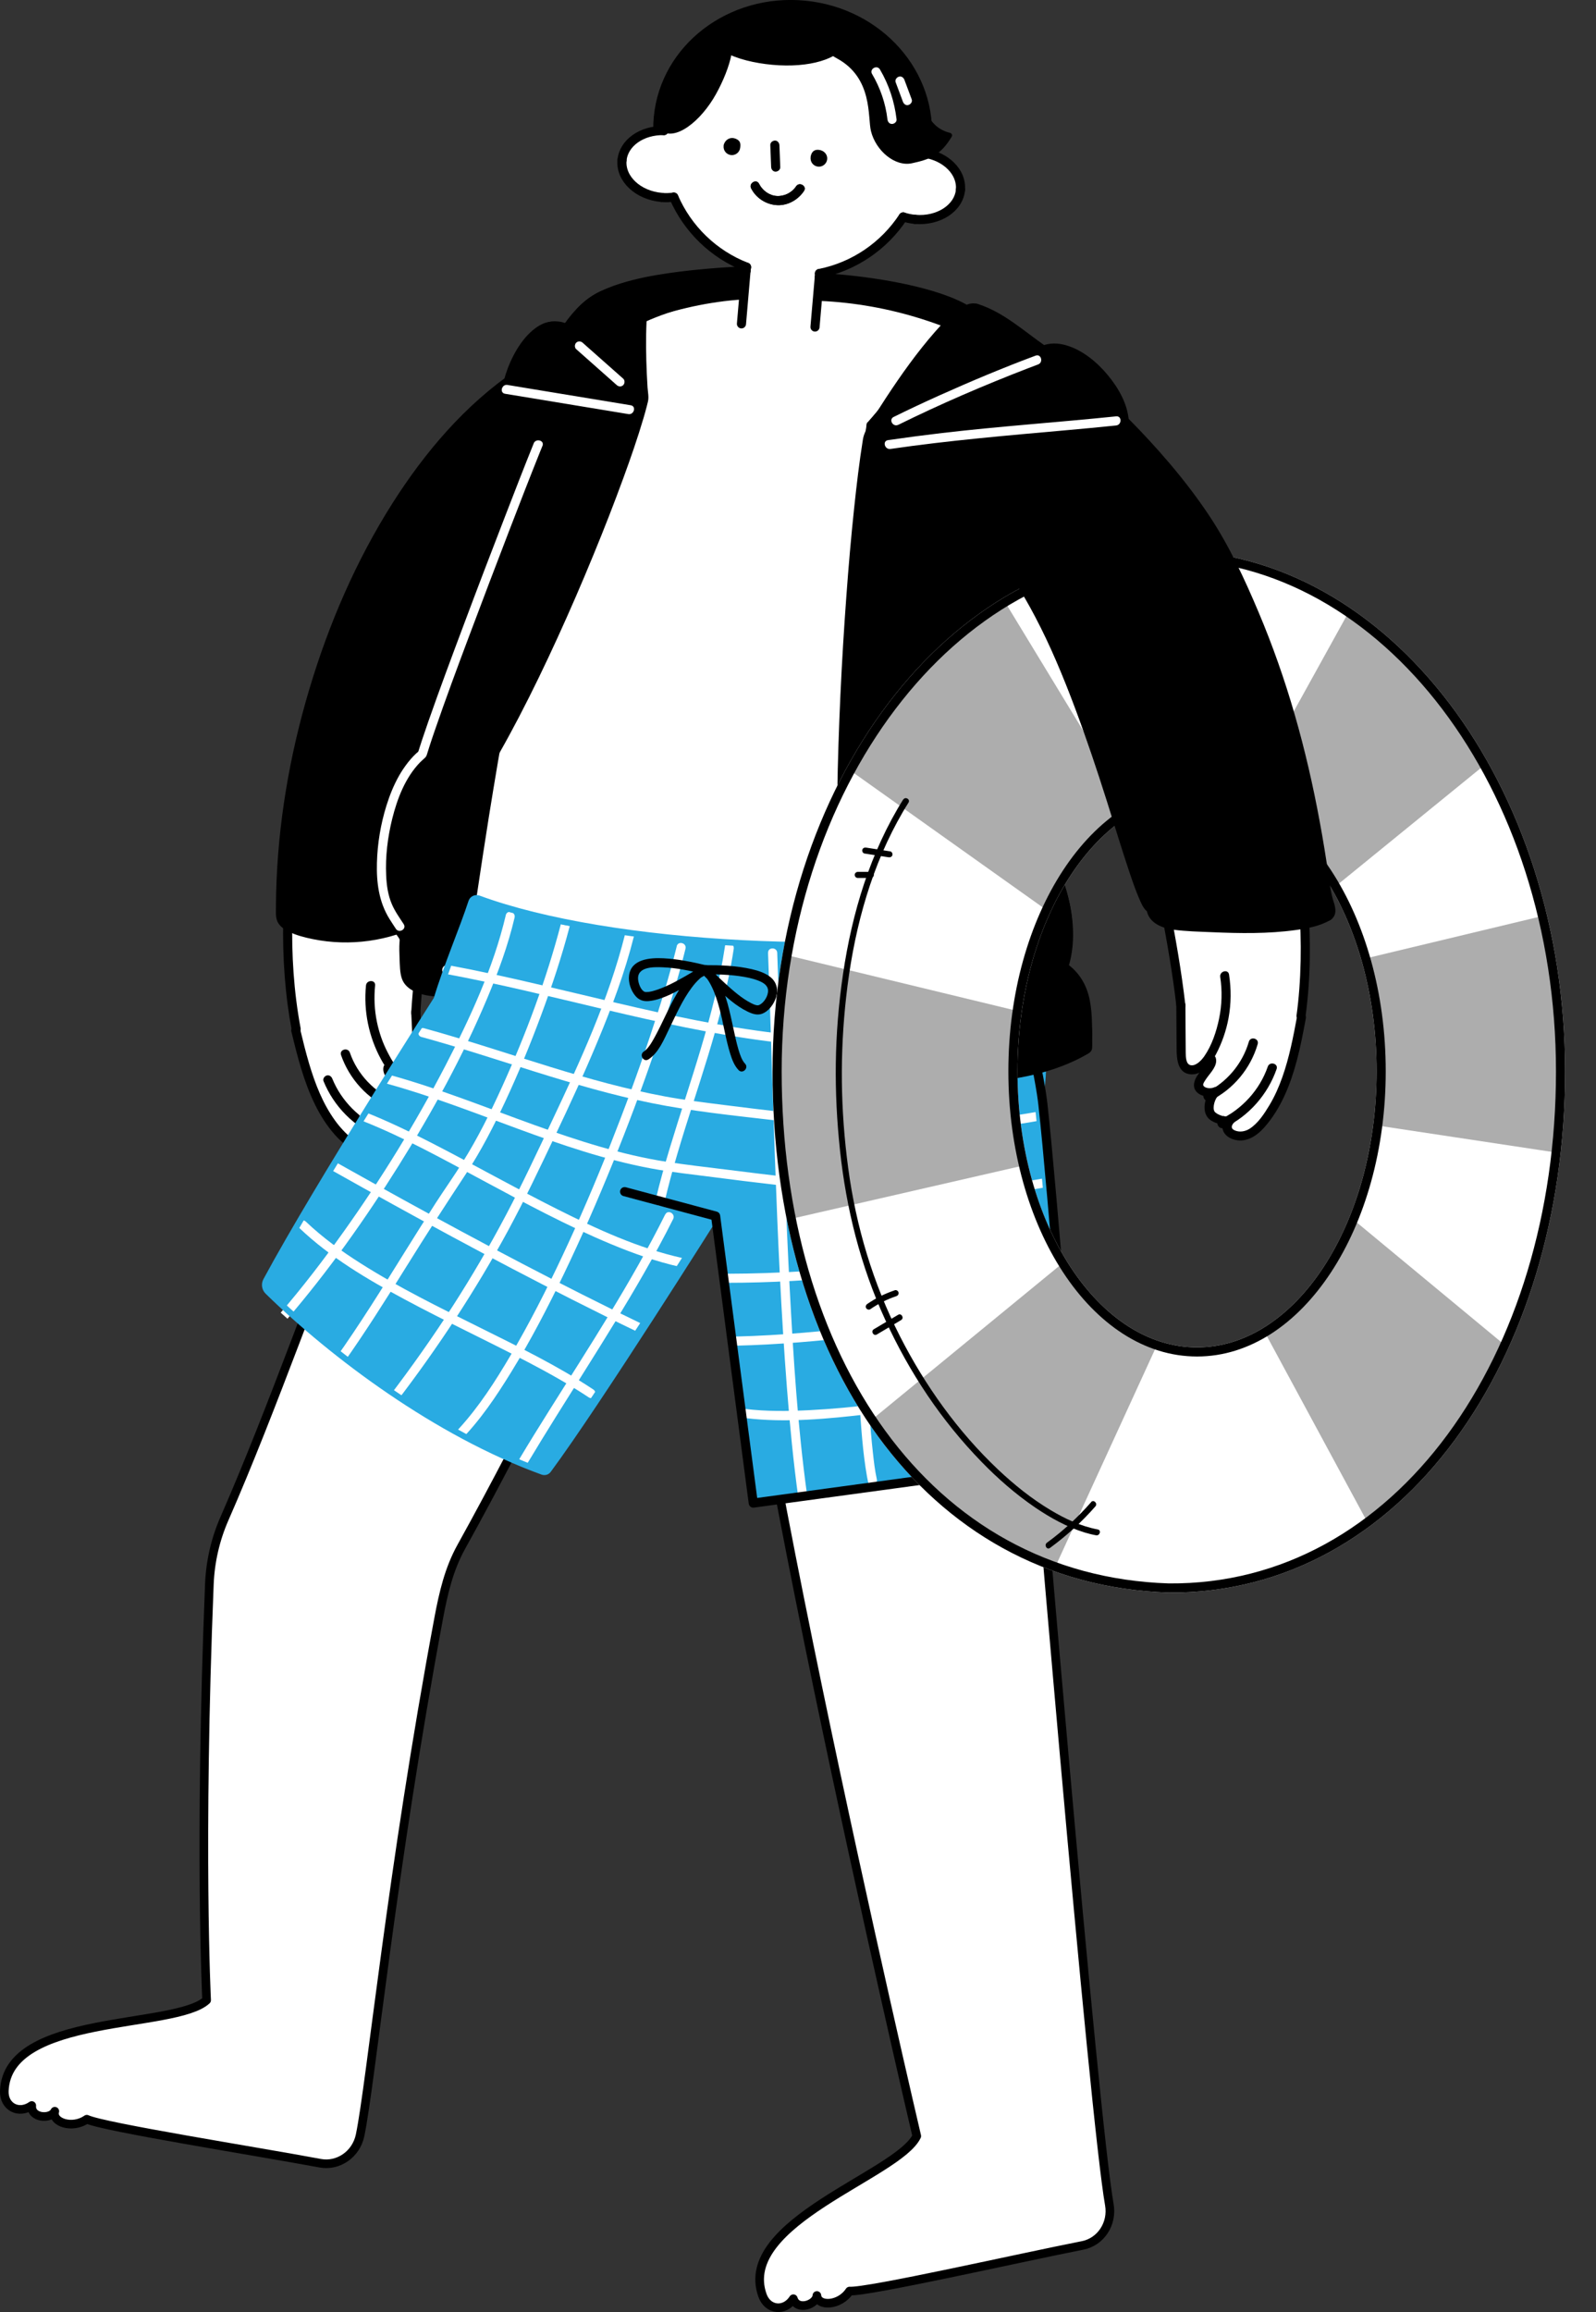 <?xml version="1.0" encoding="UTF-8"?>
<svg id="_レイヤー_2" data-name="レイヤー 2" xmlns="http://www.w3.org/2000/svg" xmlns:xlink="http://www.w3.org/1999/xlink" viewBox="0 0 262.39 379.96">
  <rect x="0" y="0" width="262.39" height="379.96" fill="#333333" stroke="none"/>
  <defs>
    <style>
      .cls-1, .cls-2, .cls-3 {
        fill: #fff;
      }

      .cls-4 {
        stroke-width: 1.5px;
      }

      .cls-4, .cls-5, .cls-3, .cls-6 {
        stroke-miterlimit: 10;
      }

      .cls-4, .cls-5, .cls-6, .cls-7, .cls-8 {
        fill: none;
      }

      .cls-4, .cls-2, .cls-6, .cls-8 {
        stroke: #000;
      }

      .cls-4, .cls-2, .cls-8 {
        stroke-linecap: round;
      }

      .cls-5 {
        stroke: #29abe2;
      }

      .cls-2 {
        stroke-width: 1.42px;
      }

      .cls-2, .cls-8 {
        stroke-linejoin: round;
      }

      .cls-3 {
        stroke: #fff;
      }

      .cls-3, .cls-6, .cls-8 {
        stroke-width: 1.5px;
      }

      .cls-9 {
        clip-path: url(#clippath-1);
      }

      .cls-10 {
        clip-path: url(#clippath);
      }

      .cls-11 {
        fill: #adadad;
      }

      .cls-12 {
        fill: #29abe2;
      }
    </style>
    <clipPath id="clippath">
      <path class="cls-7" d="m170.14,181.73c-.41-3.74,2.37-6.14-2.9-29-26.6,5.18-69.38,3.08-90.77-5.2-1.32,4.39-4.25,11.06-5.99,16.89,0,0-20.46,31.9-28.57,47.25,10.73,10.73,28.52,24.22,46.57,30.62,7.94-10.57,27.86-42.22,27.86-42.22l6.19,47.17,52.62-7.16s-3.39-43.8-5-58.35Z"/>
    </clipPath>
    <clipPath id="clippath-1">
      <path class="cls-7" d="m192.16,91.2c-35.57,0-64.4,38-64.4,84.88s24.45,83.62,64.4,84.88c37.88.3,64.4-38,64.4-84.88s-28.83-84.88-64.4-84.88Zm4.64,130.97c-16.72,0-30.27-20.65-30.27-46.12s13.55-46.12,30.27-46.12,30.27,20.65,30.27,46.12-13.55,46.12-30.27,46.12Z"/>
    </clipPath>
  </defs>
  <g id="_レイヤー_13" data-name="レイヤー 13">
    <g>
      <path d="m98.6,51.67c0-3.92,6.73-7.09,27.76-7.09s35.38,4.72,35.38,8.63-13.14,5.85-34.16,5.85-28.98-3.47-28.98-7.39Z"/>
      <path class="cls-1" d="m156.3,54.02c-14.09-6.36-39.57-9.5-57.3,2.83-4.56,3.17-16.72,10.05-13.23,25.81l25,25.73,43.22-5.07c2.5-.65,5.31-9.93,9.67-14.02,18.64-14.74,12.54-26.3-7.36-35.28Z"/>
      <path class="cls-2" d="m110.57,189.76c7.51-4.66,17.65-35.89,8-41.72-8.94-5.39-18.4-7.3-34.68,2.54-16.11,9.74-31.14,62.82-46.98,98.96-1.5,3.41-2.34,7.08-2.49,10.8-1.73,42.97-.45,68.36-.45,68.36-5.15,4.79-32.77,2.15-33.26,14.91-.1,2.64,2.41,3.9,4.51,2.4-.18,2.13,3.17,2.29,3.79.94-.54,1.8,2.85,3,5.26,1.31,2.76,1.31,27.88,5.27,38.36,7.23,3,.56,5.92-1.47,6.57-4.58,1.78-8.54,5.14-43.43,12.95-85.12.76-4.04,1.67-7.94,3.66-11.54,11.83-21.31,19.64-38.78,34.76-64.51Z"/>
      <path class="cls-2" d="m166.3,185.77c1.11-2.89.49-39.42-12.56-38.21-41.52,3.86-31.64,32.25-33,40.27-3.48,20.59,29.98,163.2,29.98,163.2-3.01,6.35-29.64,14.14-25.37,26.17.88,2.49,3.68,2.73,5.08.56.62,2.05,3.79.96,3.87-.53.16,1.87,3.76,1.72,5.37-.73,3.05.19,27.85-5.44,38.31-7.5,3-.59,4.95-3.56,4.4-6.69-2.51-14.24-11.92-124.01-16.08-176.55Z"/>
      <g>
        <path class="cls-1" d="m47.35,161.25c-1.38-25.6,2.21-34.03,6.75-49.78,2.83-9.82,6.9-9.81,13.14-8.31h0c6.24,1.49,12.18,5.61,8.88,17.07,0,0-6.84,25.61-7.34,37.79-.43,10.44-1.52,20.47-12.87,25.09-3.81,1.55-8.09-12.75-8.58-21.84Z"/>
        <rect class="cls-1" x="59.76" y="176.74" width="3.28" height="9.75" rx="1.64" ry="1.64" transform="translate(-108.51 92.82) rotate(-43.73)"/>
        <rect class="cls-1" x="54.42" y="176.06" width="6" height="12.76" rx="3" ry="3" transform="translate(-92.87 64.14) rotate(-34.32)"/>
        <path class="cls-1" d="m62.72,180.48l-4.63-4.7c-.78-.79-.77-2.04.03-2.78h0c.8-.74,1.77.11,2.56.91l4.54,4.36c.78.79,1.16,1.56.37,2.3h0c-.8.74-2.08.7-2.86-.09Z"/>
        <path class="cls-1" d="m63.73,173.04c-.77-2.4-2.08-9.88-2.08-9.88-.53-2.99.94-4.94,3.31-5.14,2.93-.25,3.81,1.02,3.67,2.16-.44,3.41.26,8.72.07,11.54-.14,2.09.52,5.17-.63,5.17s-3.48-1.2-4.34-3.85Z"/>
      </g>
      <g>
        <path d="m122.31,47.68c-11.37.76-22.23,4.8-31.71,11.04-8.29,5.46-15.57,12.45-21.64,20.29-2.43,3.13-4.68,6.41-6.66,9.85-1.68,2.93-3.06,6-4.33,9.13-3.94,9.72-6.82,19.92-8.81,30.21-2.33,12.06-3.48,24.59-1.88,36.82.19,1.45.42,2.89.69,4.33.18.95,1.62.55,1.45-.4-2.25-11.96-1.52-24.41.48-36.35,1.77-10.61,4.56-21.11,8.35-31.18,1.25-3.33,2.61-6.65,4.26-9.81s3.6-6.18,5.68-9.07c5.52-7.67,12.22-14.6,19.83-20.19,8.84-6.5,19.04-11.15,29.95-12.71,1.44-.21,2.88-.35,4.33-.44.96-.06.97-1.56,0-1.5h0Z"/>
        <path d="m94.4,88.35c-1.79,1.18-3.28,2.77-4.62,4.43-1.71,2.12-3.21,4.39-4.6,6.72-3.02,5.06-5.57,10.41-7.79,15.87-1.83,4.51-3.27,9.09-4.33,13.84-1.34,5.97-2.38,12-3.28,18.05s-1.61,11.54-2.05,17.35c-.04.59-.08,1.17-.12,1.76-.06.96,1.44.96,1.5,0,.34-5.52,1.02-11.03,1.79-16.5.86-6.05,1.86-12.08,3.12-18.06.99-4.7,2.21-9.29,3.92-13.77,2.04-5.34,4.45-10.56,7.24-15.55,1.35-2.42,2.8-4.79,4.43-7.03,1.32-1.83,2.78-3.61,4.52-5.05.33-.27.67-.52,1.02-.75.8-.53.05-1.83-.76-1.3h0Z"/>
        <path d="m47.92,169.57c.97,4.04,2,8.1,3.82,11.85.89,1.83,1.98,3.56,3.33,5.08s3.11,2.98,5.35,2.51c.87-.19,1.76-.72,2.06-1.61.31-.94-.2-1.85-.88-2.47l-1.06,1.06c.7.6,1.61.55,2.44.27.72-.24,1.6-.64,2.01-1.32.87-1.43,0-3.93-1.37-4.77l-.58,1.37c1.51.62,4.31-.31,3.77-2.34-.2-.75-.77-1.39-1.25-1.98-.25-.31-.51-.61-.74-.93-.1-.14-.19-.29-.27-.45-.05-.09-.01-.25-.05-.1.2-.94-1.24-1.34-1.45-.4-.28,1.29,1.02,2.38,1.72,3.29.25.33.75.9.52,1.19-.41.52-1.31.49-1.86.27-.81-.33-1.28.94-.58,1.37.64.39,1.23,1.9.89,2.61-.15.32-.64.52-.94.65-.24.1-.97.41-1.22.2-.73-.62-1.78.41-1.06,1.06.34.31.78.77.35,1.18-.47.46-1.38.52-1.98.38-.87-.2-1.57-.86-2.18-1.48s-1.13-1.23-1.62-1.91c-2.03-2.8-3.29-6.07-4.27-9.36-.55-1.86-1.02-3.75-1.47-5.64-.23-.94-1.67-.54-1.45.4h0Z"/>
        <path d="m56.07,173.39c1.37,3.94,4.38,7.25,8.23,8.88.37.16.8.11,1.03-.27.18-.31.11-.87-.27-1.03-3.49-1.48-6.3-4.39-7.54-7.99-.31-.91-1.76-.52-1.45.4h0Z"/>
        <path d="m53.18,177.65c1.72,4.21,5.04,7.55,9.24,9.28.37.15.82-.17.92-.52.12-.43-.15-.77-.52-.92-3.66-1.51-6.7-4.56-8.19-8.23-.15-.37-.5-.64-.92-.52-.36.1-.68.55-.52.92h0Z"/>
        <path d="m67.61,166.37c.09,2.03.19,4.06.28,6.09.04.85.64,4.09-1.01,3.86-1.56-.22-2.51-2.16-3.15-3.38-.82-1.57-1.4-3.26-1.76-4.99-.41-1.98-.5-4-.3-6.01.1-.96-1.4-.95-1.5,0-.42,4.18.46,8.45,2.47,12.14.85,1.55,2.04,3.36,3.92,3.71.81.15,1.64-.08,2.2-.71.62-.69.74-1.65.73-2.54-.05-2.72-.25-5.44-.37-8.15-.04-.96-1.54-.97-1.5,0h0Z"/>
      </g>
      <g>
        <path d="m85.01,61.33c-23.37,15.78-39.13,54.56-39.13,88.03,0,1.45-.54,2.96,4.66,4.25,6.57,1.62,13.76.62,19.64-2.73l28.83-87.2-14-2.34Z"/>
        <path d="m84.75,60.9c-8.26,5.6-14.87,13.38-20.2,21.76-6,9.45-10.49,19.86-13.69,30.58-3.25,10.87-5.19,22.19-5.46,33.53-.03,1.05-.03,2.11-.04,3.17,0,.57.05,1.13.32,1.63.36.68,1.04,1.15,1.71,1.49,1.26.63,2.66.99,4.04,1.27,6.08,1.24,12.55.34,18.06-2.51.42-.22.98-.39,1.17-.85.03-.08.05-.17.08-.25l.35-1.05,1.4-4.23c1.65-5,3.3-9.99,4.96-14.99,2.21-6.67,4.41-13.34,6.62-20.02,2.28-6.88,4.55-13.76,6.83-20.65,1.86-5.63,3.72-11.25,5.58-16.88.96-2.9,1.92-5.81,2.88-8.71.04-.13.09-.26.13-.39.08-.24-.09-.57-.35-.62-4.08-.68-8.15-1.37-12.23-2.05l-1.77-.3c-.63-.11-.9.86-.27.96,4.08.68,8.15,1.37,12.23,2.05l1.77.3-.35-.62c-.26.77-.51,1.55-.77,2.32l-2.1,6.36c-1.03,3.12-2.07,6.25-3.1,9.37-1.26,3.81-2.52,7.62-3.78,11.43-1.39,4.19-2.77,8.38-4.16,12.58s-2.79,8.43-4.18,12.64c-1.3,3.93-2.6,7.86-3.9,11.79-1.1,3.34-2.21,6.67-3.31,10.01-.79,2.39-1.58,4.77-2.37,7.16-.37,1.12-.85,2.25-1.12,3.4-.01.05-.03.1-.05.15l.23-.3c-4.23,2.39-9.09,3.57-13.95,3.41-2.38-.08-4.81-.45-7.06-1.24-1-.35-2.37-.9-2.53-2.1-.05-.35,0-.72,0-1.08.01-1.01.01-2.02.04-3.03.06-2.13.18-4.25.35-6.38.36-4.31.95-8.61,1.75-12.86,1.62-8.59,4.07-17.03,7.32-25.14s7-15.27,11.77-22.15c4.31-6.22,9.42-12.01,15.48-16.56.71-.53,1.43-1.05,2.17-1.55.53-.36.03-1.23-.5-.86Z"/>
      </g>
      <g>
        <path d="m88.47,73.05c-3.08,7.59-16.51,42.36-19.03,50.86-5.22,4.35-6.92,15.27-6.72,18.54.51,8.4,1.86,9.22,3.52,11.79-.2,2.28.08,5.13.23,6.06.4,2.49,4.84,3.54,8.29,2.6l25.96-91.87-12.25,2.02Z"/>
        <path d="m87.99,72.92c-2.74,6.76-5.33,13.58-7.94,20.39-3.19,8.36-6.39,16.73-9.34,25.18-.48,1.38-.96,2.76-1.4,4.15-.08.24-.15.49-.23.73-.03.1-.05.27-.11.36.13-.19-.21.12-.21.11-.1.1-.21.19-.31.29-.84.83-1.55,1.79-2.16,2.79-2.42,3.98-3.65,8.86-4.03,13.48-.19,2.26.08,4.56.43,6.79.28,1.77.72,3.52,1.63,5.07.32.55.69,1.07,1.05,1.6.09.13.21.27.28.42.1.2.05.3.03.57-.05.88-.03,1.77.01,2.65.05,1.07.03,2.33.39,3.35s1.2,1.68,2.11,2.1c1.17.55,2.48.78,3.77.8.69,0,1.38-.05,2.06-.17.42-.07,1.01-.09,1.2-.54.07-.16.1-.36.15-.53l1.01-3.56c1.42-5.02,2.84-10.05,4.26-15.07,2.01-7.12,4.03-14.25,6.04-21.37,2.12-7.49,4.23-14.98,6.35-22.46,1.76-6.24,3.52-12.47,5.29-18.71.92-3.24,1.83-6.49,2.75-9.73.04-.14.08-.29.12-.43.11-.4-.25-.67-.62-.62-3.57.59-7.14,1.18-10.71,1.77-.51.08-1.02.17-1.54.25-.63.1-.36,1.07.27.96,3.57-.59,7.14-1.18,10.71-1.77.51-.08,1.02-.17,1.54-.25l-.62-.62c-.23.82-.46,1.64-.7,2.46-.63,2.23-1.26,4.46-1.89,6.7-.93,3.28-1.86,6.57-2.78,9.85l-3.41,12.07c-1.25,4.41-2.49,8.82-3.74,13.23l-3.76,13.29c-1.17,4.15-2.35,8.3-3.52,12.45-.99,3.51-1.98,7.02-2.97,10.52-.71,2.52-1.43,5.04-2.14,7.56-.33,1.16-.81,2.38-1.01,3.57,0,.05-.03.1-.04.16l.35-.35c-2.02.53-4.51.51-6.36-.57-.73-.43-1.21-1.01-1.34-1.86-.15-1.02-.21-2.07-.24-3.1-.02-.62-.02-1.23,0-1.85.02-.54.09-.89-.21-1.34-.28-.43-.58-.84-.87-1.27-.66-1-1.15-2.05-1.47-3.2-.59-2.12-.77-4.34-.91-6.53-.08-1.32.04-2.66.23-3.97.55-3.85,1.62-7.81,3.63-11.17.49-.82,1.04-1.6,1.69-2.31.29-.32.61-.6.92-.89.22-.21.27-.44.36-.73.31-1,.64-1.99.97-2.98.95-2.79,1.95-5.55,2.96-8.32,2.62-7.16,5.32-14.29,8.05-21.41,2.13-5.55,4.27-11.11,6.48-16.63.15-.37.3-.74.45-1.11.24-.6-.73-.86-.96-.27Z"/>
      </g>
      <path class="cls-1" d="m87.75,72.85c-1.6,3.95-3.14,7.94-4.68,11.92-2.29,5.91-4.55,11.82-6.77,17.75-2,5.33-4,10.67-5.88,16.05-.34.97-.67,1.93-.99,2.9-.13.4-.26.8-.39,1.2-.05.17-.11.33-.16.5-.03.08-.05.17-.08.25-.03.11-.14.26-.04.15.14-.16-.26.17-.32.23-.15.14-.3.29-.45.44-.31.32-.61.67-.89,1.02-.54.69-1.04,1.42-1.47,2.18-.89,1.56-1.57,3.25-2.1,4.96-.94,3.02-1.48,6.22-1.56,9.39-.09,3.25.32,6.42,2.06,9.22.34.55.7,1.08,1.05,1.62.52.81,1.82.06,1.29-.76-.69-1.06-1.44-2.1-1.94-3.27-.64-1.48-.87-3.1-.94-4.7-.15-3.13.24-6.29.99-9.33.83-3.32,2.14-6.76,4.56-9.27.27-.28.58-.53.86-.8.2-.2.27-.44.35-.71.11-.36.22-.72.34-1.08.28-.88.58-1.76.88-2.63,1.78-5.17,3.68-10.29,5.6-15.4,2.22-5.92,4.47-11.82,6.74-17.72,1.65-4.28,3.31-8.56,5.02-12.82.12-.29.24-.59.36-.88.36-.89-1.09-1.28-1.45-.4h0Z"/>
      <path class="cls-1" d="m76.47,158.01c1.94-31,12.18-71.55,16.3-79.27,4.67-8.75,22.22-12.1,32.11-11.31,22.39,1.79,50.97,7.78,39.88,22.6-2.4,10.5-7.13,37.06-7.13,49.86,2.18,5.46,5.41,14.7,5.41,14.7-39.29,27.71-86.99,10.04-86.57,3.41Z"/>
      <ellipse cx="130.32" cy="21.39" rx="21.38" ry="22.93" transform="translate(96.42 149.03) rotate(-84.45)"/>
      <path class="cls-1" d="m151.96,25.16c.71-11.6-7.95-21.72-19.6-22.73-11.65-1.01-21.92,7.47-23.21,19.03-3.61-.09-6.64,2.03-6.89,4.9-.26,3.03,2.65,5.75,6.5,6.08.69.06,1.37.04,2.01-.06,2.26,5.22,6.55,9.42,11.96,11.51-.04.19-.06.39-.08.59l-.93,10.71c-.29,3.33,2.18,6.26,5.5,6.55,3.33.29,6.26-2.18,6.55-5.5l.93-10.71c.02-.2.02-.4.02-.6,5.69-1.13,10.63-4.53,13.76-9.29.62.2,1.28.34,1.97.4,3.85.33,7.19-1.85,7.45-4.88.25-2.88-2.37-5.48-5.94-6.01Z"/>
      <g>
        <path class="cls-4" d="m122.65,44.49l-.75,8.73"/>
        <path class="cls-4" d="m122.74,43.9c-.04.19-.06.39-.08.59"/>
        <path class="cls-4" d="m110.77,32.39c2.26,5.22,6.55,9.42,11.96,11.51"/>
        <path class="cls-4" d="m108.76,32.45c.69.06,1.37.04,2.01-.06"/>
        <path class="cls-4" d="m102.26,26.36c-.26,3.03,2.65,5.75,6.5,6.08"/>
        <path class="cls-4" d="m109.15,21.46c-3.61-.09-6.64,2.02-6.89,4.9"/>
        <path class="cls-4" d="m132.36,2.43c-11.65-1.01-21.92,7.47-23.21,19.03"/>
        <path class="cls-4" d="m151.96,25.16c.71-11.6-7.95-21.72-19.6-22.73"/>
        <path class="cls-4" d="m157.9,31.18c.25-2.88-2.37-5.48-5.94-6.01"/>
        <path class="cls-4" d="m150.46,36.05c3.85.33,7.19-1.85,7.45-4.88"/>
        <path class="cls-4" d="m148.49,35.65c.62.2,1.28.34,1.97.4"/>
        <path class="cls-4" d="m134.73,44.94c5.69-1.13,10.63-4.53,13.76-9.29"/>
        <path class="cls-4" d="m134.7,45.54c.02-.2.02-.4.02-.6"/>
        <path class="cls-4" d="m133.99,53.74l.71-8.2"/>
      </g>
      <g>
        <path d="m118.96,23.94c.1-.75.94-1.6,2.04-1.12.7.31.79.73.69,1.48s-.79,1.28-1.54,1.18-1.28-.79-1.18-1.54Z"/>
        <path d="m133.26,25.84c.1-.75.49-1.27,1.25-1.22,1.01.06,1.58.83,1.48,1.58s-.79,1.28-1.54,1.18-1.28-.79-1.18-1.54Z"/>
        <path d="m126.64,23.85l.14,3.61c.02.39.33.77.75.75.39-.02.77-.33.75-.75l-.14-3.61c-.02-.39-.33-.77-.75-.75-.39.02-.77.33-.75.75h0Z"/>
        <path d="m123.49,30.95c.8,1.59,2.45,2.65,4.22,2.76s3.5-.86,4.47-2.33c.53-.81-.77-1.56-1.3-.76-.69,1.05-1.93,1.66-3.17,1.59s-2.37-.91-2.92-2.01c-.43-.86-1.73-.1-1.3.76h0Z"/>
        <path d="m123.49,30.95c.8,1.59,2.45,2.65,4.22,2.76s3.5-.86,4.47-2.33c.53-.81-.77-1.56-1.3-.76-.69,1.05-1.93,1.66-3.17,1.59s-2.37-.91-2.92-2.01c-.43-.86-1.73-.1-1.3.76h0Z"/>
      </g>
      <g>
        <path d="m108.43,21.34c-1.76-1.49,1.73-9.66,3.67-11.84,2.13-2.4,5.59-5.43,7.45-4.41,1.85,1.02.62,5.93-1.82,10.34-2.43,4.41-6.8,8.03-9.3,5.91Z"/>
        <path d="m136.33,3.23c6.22-1.84,13.36,5.85,14.83,10.11.54,1.56.19,7.32,5.04,8.5.27.07.42.37.27.61-1.88,3.16-3.74,3.77-6.54,4.38s-5.95-2.07-6.74-5.29c-.57-2.3.35-8.72-5.59-11.94-4.35-2.36-3.16-5.82-1.27-6.38Z"/>
        <path d="m117.59,6.36c.34-3.47,7.69-5.6,13.3-5.26s9.15,1.77,8.88,4.5c-.28,2.91-3.88,4.95-9.49,5.15s-12.96-1.67-12.69-4.39Z"/>
      </g>
      <path d="m162.32,95.14c-1.55,7.61-2.74,15.3-3.68,23.01-.46,3.8-.86,7.62-1.17,11.44-.14,1.77-.27,3.55-.37,5.32-.09,1.62-.25,3.28-.21,4.91.02.82.51,1.76.78,2.53.3.85.62,1.7.94,2.54.36.95.74,1.91,1.12,2.85.36.88,1.81.5,1.45-.4-.89-2.19-1.74-4.39-2.5-6.63-.1-.31-.26-.65-.29-.97-.04-.39.02-.81.04-1.21.03-.8.06-1.61.11-2.41.09-1.75.2-3.49.34-5.23.58-7.63,1.5-15.23,2.67-22.79.65-4.2,1.38-8.38,2.23-12.54.19-.94-1.25-1.35-1.45-.4h0Z"/>
      <path d="m76.54,159.13c1.34-8.31,2.51-16.64,3.84-24.95,1.88-11.67,3.91-23.32,6.45-34.87,1.31-5.97,2.75-11.92,4.54-17.76.28-.93-1.16-1.32-1.45-.4-3.33,10.87-5.58,22.07-7.65,33.23-2.01,10.82-3.74,21.68-5.39,32.56-.6,3.93-1.17,7.86-1.8,11.79-.15.94,1.29,1.35,1.45.4h0Z"/>
      <path class="cls-12" d="m171.63,181.73c-.41-3.74,2.37-6.14-2.9-29-26.6,5.18-69.38,3.08-90.77-5.2-1.32,4.39-4.25,11.06-5.99,16.89,0,0-20.46,31.9-28.57,47.25,10.73,10.73,28.52,24.22,46.57,30.62,7.94-10.57,27.86-42.22,27.86-42.22l6.19,47.17,52.62-7.16s-3.39-43.8-5-58.35Z"/>
      <g class="cls-10">
        <g>
          <path class="cls-1" d="m83.16,150.38c-2.04,8.66-5.87,16.91-9.95,24.78-4.91,9.46-10.54,18.58-16.72,27.26-3.3,4.63-6.77,9.15-10.48,13.46-.63.73.43,1.79,1.06,1.06,6.84-7.95,12.94-16.55,18.5-25.43s10.5-17.88,14.51-27.41c1.82-4.32,3.45-8.75,4.52-13.31.22-.94-1.22-1.34-1.45-.4h0Z"/>
          <path class="cls-1" d="m102.77,153.5c-2.68,10.71-7.37,20.87-12.07,30.81-2.44,5.16-4.86,10.34-7.53,15.39-2.71,5.13-5.65,10.14-8.79,15.02s-6.81,10.09-10.51,14.92c-.59.77.72,1.51,1.29.76,6.82-8.91,13.02-18.31,18.37-28.18,2.75-5.09,5.23-10.32,7.71-15.55,2.44-5.13,4.83-10.3,7.01-15.55,2.34-5.6,4.48-11.32,5.96-17.21.23-.94-1.21-1.34-1.45-.4h0Z"/>
          <path class="cls-1" d="m111.26,155.51c-1.23,4.98-2.75,9.89-4.38,14.75-2,6.01-4.2,11.95-6.53,17.84-2.45,6.17-5.06,12.28-7.89,18.29-2.62,5.57-5.41,11.07-8.54,16.38-2.47,4.19-5.14,8.36-8.43,11.96-.32.35-.65.7-.99,1.04-.68.68.38,1.75,1.06,1.06,3.34-3.35,6.02-7.35,8.49-11.36,3.19-5.18,6-10.6,8.64-16.08,2.9-6.03,5.58-12.17,8.1-18.38,2.43-5.98,4.7-12.03,6.79-18.14,1.73-5.06,3.36-10.17,4.71-15.35.14-.54.28-1.08.41-1.62.23-.94-1.21-1.34-1.45-.4h0Z"/>
          <path class="cls-1" d="m126.27,156.59c.44,11.41.73,22.82,1.15,34.22.45,12.45.99,24.91,1.96,37.33.47,6.02,1.04,12.03,1.87,18.01.13.95,1.58.55,1.45-.4-1.56-11.22-2.26-22.56-2.86-33.87-.65-12.39-1.06-24.79-1.45-37.19-.19-6.04-.38-12.07-.61-18.11-.04-.96-1.54-.97-1.5,0h0Z"/>
          <path class="cls-1" d="m137.5,156.59c.47,5.12.75,10.25,1.02,15.38.34,6.59.62,13.17.9,19.76.29,6.92.57,13.83.89,20.75.28,6.02.58,12.04.99,18.05.28,4.02.53,8.09,1.23,12.07.05.29.11.59.17.88.2.94,1.65.54,1.45-.4-.33-1.53-.47-2.82-.64-4.33-.24-2.17-.42-4.34-.58-6.51-.44-5.84-.73-11.69-1.01-17.53-.33-6.82-.61-13.65-.89-20.47s-.56-13.37-.89-20.06c-.27-5.35-.54-10.71-.99-16.05-.04-.51-.09-1.02-.13-1.53-.09-.95-1.59-.96-1.5,0h0Z"/>
          <path class="cls-1" d="m148.69,176.84c1.08,8.33,1.44,16.77,1.92,25.15.55,9.59,1.03,19.19,1.95,28.75.41,4.26.89,8.54,1.73,12.75.19.95,1.64.55,1.45-.4-.73-3.64-1.17-7.33-1.55-11.02-.47-4.59-.81-9.2-1.12-13.8-.63-9.54-1.07-19.09-1.72-28.63-.29-4.27-.61-8.55-1.16-12.8-.05-.4-.31-.75-.75-.75-.36,0-.8.35-.75.75h0Z"/>
          <path class="cls-1" d="m159.5,174.25c1.08,8.33,1.44,16.77,1.92,25.15.55,9.59,1.03,19.19,1.95,28.75.41,4.26.89,8.54,1.73,12.75.19.95,1.64.55,1.45-.4-.73-3.64-1.17-7.33-1.55-11.02-.47-4.59-.81-9.2-1.12-13.8-.63-9.54-1.07-19.09-1.72-28.63-.29-4.27-.61-8.55-1.16-12.8-.05-.4-.31-.75-.75-.75-.36,0-.8.35-.75.75h0Z"/>
          <path class="cls-1" d="m92.22,151.82c-2.4,9.19-5.78,18.19-9.7,26.83-1.91,4.21-3.97,8.37-6.43,12.29-1.44,2.31-3.02,4.53-4.5,6.82-1.69,2.62-3.34,5.26-4.99,7.9-3.72,5.98-7.43,11.96-11.51,17.7-.56.79.74,1.54,1.29.76,3.66-5.16,7.03-10.51,10.37-15.88s6.52-10.29,9.88-15.38c2.48-3.76,4.54-7.8,6.45-11.88,2.17-4.65,4.12-9.4,5.91-14.22s3.38-9.61,4.67-14.54c.24-.93-1.2-1.33-1.45-.4h0Z"/>
          <path class="cls-1" d="m119.19,155.51c-1.73,11.36-5.76,22.19-9.07,33.15-.85,2.82-1.66,5.66-2.33,8.54-.22.94,1.23,1.34,1.45.4,2.52-10.86,6.68-21.26,9.41-32.06.8-3.18,1.49-6.38,1.98-9.62.14-.94-1.3-1.35-1.45-.4h0Z"/>
          <path class="cls-1" d="m109.37,199.56c-5.57,11.19-12.47,21.69-19.1,32.27-1.64,2.62-3.28,5.24-4.86,7.9-.5.83.8,1.59,1.29.76,6.25-10.45,13.05-20.56,19.1-31.13,1.7-2.97,3.34-5.97,4.87-9.03.43-.86-.86-1.62-1.29-.76h0Z"/>
          <path class="cls-1" d="m73.25,160.04c8.82,1.63,17.53,3.81,26.25,5.87s17.56,4.01,26.49,5.17c4.93.64,9.88,1.02,14.85,1.03.96,0,.97-1.5,0-1.5-8.84,0-17.63-1.23-26.29-2.92s-17.5-3.93-26.23-5.96c-4.87-1.14-9.76-2.22-14.68-3.13-.94-.17-1.35,1.27-.4,1.45h0Z"/>
          <path class="cls-1" d="m69.3,170.41c12.62,3.47,24.89,8.24,37.75,10.85,6.63,1.35,13.39,2.04,20.1,2.82s13.7,1.45,20.59,1.65c7.62.22,15.28-.14,22.79-1.51.95-.17.55-1.62-.4-1.45-13.39,2.44-27.14,1.57-40.59.08-3.42-.38-6.83-.8-10.25-1.23s-6.64-.82-9.93-1.43c-6.36-1.18-12.59-2.92-18.76-4.82-6.96-2.14-13.87-4.47-20.9-6.4-.93-.26-1.33,1.19-.4,1.45h0Z"/>
          <path class="cls-1" d="m63.62,178.09c14.65,4.04,28.39,11.12,43.39,13.92,3.38.63,6.81.99,10.22,1.43s6.73.86,10.11,1.24c7.16.83,14.35,1.51,21.55,1.76,7.57.27,15.21.09,22.67-1.27.95-.17.55-1.62-.4-1.45-6.56,1.19-13.27,1.42-19.92,1.28-7.14-.15-14.26-.76-21.35-1.54-3.48-.38-6.96-.81-10.44-1.25-3.27-.41-6.56-.77-9.82-1.28-7.45-1.15-14.66-3.5-21.74-6.04-7.92-2.85-15.75-6.02-23.87-8.26-.93-.26-1.33,1.19-.4,1.45h0Z"/>
          <path class="cls-1" d="m59.64,184.22c6.82,2.71,13.28,6.3,19.74,9.77,6.89,3.7,13.79,7.43,21.02,10.44,3.69,1.54,7.48,2.89,11.39,3.76.94.21,1.34-1.24.4-1.45-7.2-1.6-14-4.73-20.56-8.02-7-3.51-13.81-7.38-20.78-10.95-3.53-1.81-7.11-3.54-10.81-5.01-.9-.36-1.29,1.09-.4,1.45h0Z"/>
          <path class="cls-1" d="m54.87,192.5c12.91,7.26,25.93,14.35,39.15,21.04,3.63,1.84,7.28,3.65,10.95,5.41.87.42,1.63-.88.76-1.29-13.37-6.44-26.5-13.39-39.51-20.55-3.54-1.95-7.07-3.92-10.6-5.9-.84-.47-1.6.82-.76,1.29h0Z"/>
          <path class="cls-1" d="m49.22,201.81c5.06,4.82,11.19,8.44,17.32,11.73,6.64,3.57,13.48,6.75,20.16,10.25,3.44,1.8,6.84,3.69,10.08,5.84.81.54,1.56-.76.76-1.29-5.9-3.92-12.31-7.02-18.64-10.17-6.64-3.3-13.34-6.58-19.61-10.56-3.19-2.02-6.26-4.24-9-6.85-.7-.67-1.76.39-1.06,1.06h0Z"/>
          <path class="cls-1" d="m119.52,210.81c14.41,0,28.73-1.71,42.89-4.34,3.65-.68,7.3-1.42,10.94-2.18.94-.2.54-1.64-.4-1.45-13.44,2.83-26.98,5.17-40.7,6.06-4.24.27-8.48.41-12.72.42-.96,0-.97,1.5,0,1.5h0Z"/>
          <path class="cls-1" d="m120.98,221.14c13.78-.31,27.45-2.47,41.12-4.1,3.67-.44,7.35-.85,11.04-1.16.95-.08.96-1.58,0-1.5-13.67,1.18-27.22,3.46-40.9,4.62-3.75.32-7.5.55-11.26.64-.96.02-.97,1.52,0,1.5h0Z"/>
          <path class="cls-1" d="m122.52,233.04c6.7.81,13.61.12,20.28-.65,7.47-.87,14.89-2.11,22.29-3.43,3.28-.59,6.56-1.2,9.85-1.78.95-.17.55-1.61-.4-1.45-6.35,1.12-12.67,2.33-19.03,3.36-7.43,1.21-14.92,2.27-22.45,2.65-3.51.18-7.05.22-10.54-.2-.96-.12-.95,1.39,0,1.5h0Z"/>
        </g>
      </g>
      <path class="cls-5" d="m168.55,152.51c-26.24,5.11-68.21,3.13-89.87-4.86-.49-.18-1.02.07-1.18.56-1.42,4.37-4.08,10.54-5.71,15.98,0,0-19.59,30.56-28.04,46.25-.32.6-.21,1.33.27,1.8,10.69,10.48,27.78,23.3,45.19,29.62.34.12.72.01.93-.28,8.16-11.02,27.5-41.74,27.5-41.74"/>
      <path class="cls-8" d="m102.69,195.83l14.96,4.01,6.19,47.17,52.62-7.16s-3.39-43.8-5-58.35c-.41-3.74-2.55-15.81-9.8-37.2"/>
      <g>
        <path d="m116.04,158.62c-2.28-.55-4.61-1.02-6.95-1.14-2.19-.11-5.35.1-5.67,2.85-.13,1.15.28,2.4,1.01,3.29.58.72,1.34.98,2.25.89,2.02-.21,3.98-1.28,5.74-2.23.93-.5,1.85-1.03,2.75-1.59.39-.24,1.14-.57,1.37-1,.19-.34.1-.83-.27-1.03-.87-.45-2.15.93-2.68,1.47-.92.94-1.67,2.05-2.33,3.19-1.36,2.31-2.35,4.81-3.65,7.16-.45.82-1.05,1.86-1.76,2.32-.81.52-.06,1.82.76,1.29,1.67-1.07,2.55-3.27,3.38-4.97,1.14-2.34,2.2-4.78,3.77-6.87.39-.52.83-1.02,1.32-1.46.2-.18.41-.35.64-.5.13-.09.28-.16.41-.25.17-.12.1-.03-.03,0l-.58-.08h0c-.09-.34-.18-.68-.27-1.02.04-.07.32-.27.16-.19-.06.03-.11.08-.17.11-.2.14-.4.26-.61.39-.65.41-1.3.8-1.97,1.18-1.58.9-3.22,1.79-4.97,2.33-.32.1-.65.19-.99.24-.2.03-.58.04-.69,0-.62-.23-1.01-1.27-1.09-1.93-.29-2.23,2.5-2.17,4.02-2.11,2.27.09,4.51.56,6.71,1.1.94.23,1.34-1.22.4-1.45h0Z"/>
        <path d="m115.89,160.1c1.89,0,3.79.05,5.66.31,1.05.15,2.13.35,3.12.74.72.28,1.55.72,1.6,1.59s-.61,1.98-1.38,2.38c-.21.11-.39.1-.48.08-.34-.07-.61-.19-.9-.34-1.58-.81-2.95-2.03-4.25-3.21-.67-.61-1.33-1.24-1.97-1.89-.21-.21-.41-.42-.61-.63-.06-.07-.12-.14-.19-.2-.18-.18.06.1.09.2l-.52.92h0c-.19-.03-.39-.05-.58-.08,0,0-.14-.14-.11-.09.04.09.24.22.31.29.17.18.34.37.49.57.35.46.63.97.88,1.49.55,1.13.92,2.36,1.25,3.57.65,2.43,1,4.95,1.75,7.36.3.96.67,1.96,1.38,2.7.67.7,1.73-.37,1.06-1.06-.52-.54-.83-1.48-1.07-2.27-.35-1.19-.61-2.41-.87-3.62-.57-2.64-1.12-5.39-2.4-7.8-.32-.59-.69-1.16-1.13-1.67-.33-.39-.78-.98-1.37-.83-.39.1-.63.54-.52.92s.58.77.86,1.06c.62.64,1.27,1.26,1.92,1.87,1.51,1.4,3.14,2.9,5.02,3.79.72.35,1.55.64,2.34.35,1.14-.42,1.98-1.62,2.33-2.73.38-1.2.09-2.46-.9-3.27-.88-.71-2.01-1.08-3.1-1.33-2.51-.58-5.14-.67-7.71-.66-.96,0-.97,1.5,0,1.5h0Z"/>
      </g>
      <g>
        <path d="m141.72,167.32c-5.89-2.13-1.73-78.05,1.26-97.52,12.98-14.98,12.42-18.22,17.56-19.13,3.72,1.14,7.25,4.29,11.01,6.87,4.91-2.1,12.93,5.81,13.28,11.63,6.19,6.25,12.67,13.95,16.46,21.21,9.34,17.93,14.07,36.19,16.8,56.48.19,1.37,1.36,3.04.3,3.67-4.58,2.77-15.43,2.21-22.16,1.84-5.42-.3-6.42-1.71-6.98-3.06-8.36-19.9-11.66-38.11-22.97-56.28,2.81,14.36,5.86,30.59,3.62,42.99-.21,1.16,8.87,11.49,4.97,22.9,3.23,3.8,4.85,9.73,3.91,13.4-9,5.32-28.16,4.8-34.35,4.8-2.4-1.23-3.17-4.48-2.72-9.81Z"/>
        <path d="m141.85,166.84c.16.06-.19-.15-.07-.05-.06-.05-.26-.29-.18-.18-.18-.24-.32-.51-.44-.78.03.06-.04-.09-.06-.16-.04-.1-.07-.19-.1-.29-.07-.2-.13-.4-.18-.6-.14-.49-.25-.98-.35-1.48-.56-2.85-.76-5.78-.92-8.67-.23-4.09-.3-8.2-.31-12.3-.01-4.83.07-9.65.2-14.48.14-5.17.34-10.34.59-15.51s.53-10.12.87-15.18c.3-4.52.64-9.04,1.04-13.55.31-3.55.66-7.1,1.1-10.63.08-.66.17-1.31.26-1.97.04-.29.04-.65.13-.92.11-.31.48-.62.7-.88.36-.42.72-.84,1.07-1.26,2.12-2.51,4.17-5.07,6.16-7.69,1.26-1.66,2.48-3.36,3.74-5.02.75-.99,1.52-1.99,2.48-2.78.73-.6,1.6-.99,2.55-1.21.12-.03.28-.09.4-.08.22,0,.71.27.99.38.9.37,1.75.84,2.58,1.35,1.71,1.04,3.3,2.26,4.92,3.44.41.3.81.6,1.22.89.32.23.83.75,1.23.79.25.03.52-.14.76-.2.27-.07.54-.11.81-.13,1.18-.06,2.34.32,3.38.84,2.53,1.28,4.66,3.44,6.15,5.83.7,1.13,1.28,2.35,1.58,3.66.07.29.12.58.15.87.05.45.16.6.48.93.71.72,1.41,1.44,2.1,2.18,2.84,3.01,5.56,6.15,8.05,9.45,2.36,3.13,4.5,6.4,6.29,9.88s3.55,7.27,5.08,11.01c2.97,7.25,5.34,14.73,7.19,22.34.94,3.87,1.75,7.77,2.46,11.69.36,2.01.69,4.03,1,6.05.15.98.29,1.97.43,2.96.13.92.22,1.83.51,2.71.16.49.73,1.58.24,2-.41.35-1.09.56-1.59.74-1.29.46-2.65.73-4.01.92-3.26.46-6.58.47-9.87.39-1.57-.04-3.13-.1-4.69-.18-1.65-.08-3.33-.12-4.95-.5-.93-.21-1.93-.53-2.62-1.23s-1-1.81-1.36-2.7c-3.04-7.45-5.56-15.1-8.16-22.71-2.5-7.32-5.14-14.62-8.48-21.6-1.71-3.58-3.61-7.06-5.7-10.43-.31-.5-1.02-.16-.91.39,1.3,6.65,2.59,13.32,3.44,20.05.79,6.25,1.27,12.61.69,18.9-.07.72-.15,1.43-.25,2.14-.08.58-.29,1.23-.28,1.81,0,.38.22.75.4,1.08.7,1.32,1.5,2.57,2.19,3.89,2.32,4.41,3.89,9.4,3.2,14.43-.11.79-.27,1.57-.49,2.34-.09.32-.34.79-.32,1.12.01.31.32.56.5.78,1,1.27,1.8,2.72,2.4,4.22,1.02,2.54,1.7,5.54,1.03,8.26l.23-.3c-2.54,1.48-5.4,2.33-8.26,2.96-3.23.71-6.51,1.11-9.81,1.37-3.1.25-6.21.36-9.32.4-1.26.02-2.51.02-3.77.01-.52,0-1.04,0-1.56,0-.39,0-.92.09-1.3,0,.15.04-.21-.15-.27-.19-.12-.08-.23-.17-.34-.27-.23-.21-.43-.43-.6-.69-.41-.6-.67-1.29-.85-1.99-.5-2-.4-4.13-.24-6.17.05-.64-.95-.64-1,0-.19,2.31-.29,4.81.45,7.05.41,1.24,1.49,3.24,3.01,3.26,3.26.05,6.52.03,9.78-.07,4.36-.14,8.73-.45,13.04-1.16,2.13-.35,4.24-.79,6.3-1.43.93-.29,1.86-.61,2.76-.99.81-.34,1.78-.69,2.48-1.22.37-.29.38-.99.43-1.43.07-.58.09-1.15.07-1.73-.04-1.28-.26-2.55-.59-3.78-.71-2.64-1.96-5.14-3.72-7.24l.13.49c1.44-4.29,1.19-8.86-.19-13.13-1-3.09-2.57-5.89-4.18-8.7-.16-.29-.44-.77-.52-.97-.03-.09-.07-.32-.07-.18,0-.47.17-.99.23-1.46.34-2.4.51-4.83.54-7.25.07-5.35-.45-10.7-1.17-16-.85-6.19-2.03-12.34-3.23-18.47l-.91.39c6.89,11.09,11.21,23.34,15.38,35.64,2.11,6.23,4.25,12.45,6.72,18.54.63,1.55,1.08,3.21,2.59,4.12,1.98,1.2,4.56,1.22,6.79,1.34,5.19.27,10.48.53,15.65-.23,1.14-.17,2.27-.39,3.37-.74.83-.26,1.99-.6,2.61-1.25.79-.83.14-2.16-.15-3.05-.47-1.45-.52-3.08-.75-4.59-1.91-12.84-4.85-25.55-9.48-37.69-2.27-5.95-4.84-11.94-8.07-17.44s-7.54-10.82-11.98-15.64c-1.09-1.18-2.21-2.34-3.34-3.49l.15.35c-.19-2.75-1.66-5.29-3.39-7.36s-4.07-4.05-6.74-4.82c-1.23-.36-2.58-.41-3.78.08l.39.05c-1.87-1.29-3.65-2.69-5.52-3.98-1.67-1.15-3.47-2.3-5.42-2.89-.61-.18-1.44.13-2.02.36-.53.2-1.02.46-1.48.78-1.1.79-1.96,1.86-2.78,2.92-1.37,1.78-2.67,3.61-4.02,5.4-2.33,3.07-4.76,6.07-7.27,8.99-.27.31-.67.63-.79,1.04-.04.16-.05.34-.07.5-.05.36-.1.71-.15,1.07-.11.8-.21,1.6-.31,2.4-.49,4.08-.87,8.18-1.22,12.27-.43,5.16-.8,10.32-1.11,15.49-.35,5.69-.64,11.39-.87,17.08-.23,5.59-.39,11.19-.47,16.79-.07,4.96-.07,9.92.08,14.88.11,3.74.29,7.49.79,11.21.17,1.22.36,2.45.69,3.63.22.77.48,1.62,1.02,2.24.2.23.43.41.72.51.6.23.86-.74.27-.96Z"/>
      </g>
      <g>
        <path d="m166.28,93.04c2.81,14.36,5.86,30.59,3.62,42.99-.21,1.16,8.87,11.49,4.97,22.9,3.23,3.8,4.85,9.73,3.91,13.4-9,5.32-28.16,4.8-34.35,4.8-2.4-1.23-3.17-4.48-2.72-9.81-5.89-2.13-1.73-78.05,1.26-97.52"/>
        <path d="m165.8,93.17c1.3,6.63,2.58,13.27,3.43,19.97.79,6.23,1.28,12.57.71,18.84-.07.74-.15,1.48-.25,2.21-.08.6-.3,1.27-.29,1.87,0,.38.22.75.39,1.08.7,1.33,1.52,2.6,2.22,3.94,2.28,4.35,3.82,9.23,3.21,14.19-.11.86-.28,1.72-.52,2.56-.09.34-.33.77-.32,1.11.01.3.32.55.49.78.98,1.26,1.78,2.69,2.37,4.17,1.03,2.56,1.73,5.59,1.06,8.32l.23-.3c-2.52,1.48-5.38,2.33-8.22,2.95-3.24.71-6.54,1.12-9.85,1.38-3.09.25-6.19.36-9.29.4-1.28.02-2.57.02-3.85.01-.51,0-1.02,0-1.54,0-.22,0-.44,0-.65,0-.1,0-.2,0-.3,0-.07,0-.34,0-.29,0-.38-.11-.99-.77-1.27-1.18-.4-.6-.65-1.27-.83-1.97-.5-2-.4-4.13-.24-6.17.02-.23-.17-.41-.37-.48.13.05-.03-.01-.11-.07.1.08-.06-.06-.12-.13-.12-.14-.01.01-.12-.16-.07-.11-.14-.22-.2-.34-.24-.46-.44-1.12-.6-1.76-.5-2-.72-4.08-.9-6.13-.58-6.59-.6-13.23-.55-19.84.06-8.29.33-16.57.72-24.85s.87-16.17,1.5-24.24c.47-5.97.96-11.96,1.78-17.89.07-.5.14-1,.22-1.5.1-.63-.87-.9-.96-.27-.87,5.66-1.35,11.39-1.83,17.09-.66,8.02-1.17,16.04-1.57,24.08-.42,8.48-.73,16.97-.83,25.46-.08,6.88-.08,13.8.43,20.67.17,2.29.39,4.6.85,6.86.24,1.18.53,2.73,1.44,3.61.17.17.37.29.59.37l-.37-.48c-.19,2.31-.29,4.81.45,7.04.41,1.24,1.49,3.25,3.01,3.27,3.26.05,6.52.03,9.78-.07,4.36-.14,8.73-.45,13.04-1.16,2.13-.35,4.24-.79,6.3-1.43.95-.29,1.88-.62,2.79-1,.8-.34,1.76-.68,2.45-1.21.37-.29.38-.98.43-1.42.07-.57.09-1.14.07-1.71-.04-1.26-.25-2.52-.57-3.73-.71-2.67-1.97-5.21-3.74-7.32l.13.49c1.44-4.3,1.19-8.88-.2-13.16-1.01-3.09-2.57-5.89-4.18-8.69-.1-.18-.21-.36-.31-.55-.06-.11-.2-.4-.2-.4-.02-.05-.05-.11-.06-.17-.03-.14,0,.01,0-.02.01-.49.17-1.03.24-1.52.34-2.4.5-4.83.53-7.25.07-5.35-.45-10.69-1.18-15.98-.85-6.18-2.03-12.3-3.23-18.42-.12-.63-1.09-.36-.96.27h0Z"/>
      </g>
      <path d="m166.59,132.18c.36.7.87,1.34,1.29,1.99.9,1.4,1.75,2.83,2.54,4.29,2.08,3.87,3.81,8.09,4.35,12.48.32,2.62.2,5.26-.61,7.78-.11.33.08.66.34.85,4.14,2.8,3.54,8.39,3.54,12.75l.37-.65c-5.67,3.56-12.74,4.52-19.3,4.95-3.07.2-6.14.25-9.22.25-1.22,0-2.58.16-3.78-.07s-2.13-.95-2.78-1.93c-1.7-2.57-1.84-6.07-1.58-9.05.08-.96-1.42-.96-1.5,0-.31,3.57-.02,8.16,2.64,10.87,1.34,1.37,2.98,1.68,4.82,1.68s3.82,0,5.73-.03c4.58-.08,9.17-.36,13.68-1.15,2.28-.4,4.54-.94,6.73-1.72,1.06-.38,2.11-.81,3.13-1.3.45-.22.9-.45,1.34-.7.49-.28,1.15-.53,1.22-1.16.08-.69,0-1.43.01-2.12s0-1.38-.02-2.07c-.03-1.25-.12-2.5-.36-3.73-.49-2.53-1.77-4.68-3.91-6.13l.34.85c1.49-4.66.79-9.7-.74-14.26-1.3-3.85-3.18-7.49-5.35-10.92-.53-.84-1.18-1.64-1.63-2.53s-1.73-.1-1.29.76h0Z"/>
      <path d="m145.34,176.31c-2.21-1.92-3.26-4.63-3.07-7.53.03-.43.05-.59.11-.93.04-.24.13-.49.07-.73s-.26-.48-.38-.7c-.06-.11-.11-.21-.16-.32-.03-.07-.17-.39-.1-.22-1.13-2.74-1.5-5.84-1.83-8.74-.5-4.52-.7-9.08-.8-13.63-.13-5.51-.09-11.02.04-16.53.13-5.87.37-11.73.69-17.59s.69-11.21,1.16-16.81c.4-4.74.86-9.48,1.44-14.2.23-1.83.47-3.65.76-5.47.05-.32.12-.64.16-.96,0-.04.07-.2.01-.05-.05.14.04-.09.07-.14.24-.47.5-.94.77-1.4,2.14-3.64,4.54-7.16,7.08-10.54,1.37-1.83,2.8-3.62,4.36-5.29,1.1-1.18,2.24-2.4,3.69-3.06-.08.04.11-.05.23-.08.08-.03.42-.08.2-.06.11,0,.21-.01.32,0-.29-.02.26.11,0,0,.88.37,1.64-.92.76-1.29-1.18-.5-2.37.1-3.34.8-1.45,1.04-2.69,2.36-3.87,3.7-2.95,3.37-5.56,7.05-8.02,10.79-.94,1.43-1.87,2.88-2.74,4.36-.48.82-.93,1.57-1.08,2.51-.6,3.73-1.04,7.49-1.44,11.25-.51,4.81-.93,9.64-1.28,14.47-.4,5.41-.73,10.83-.98,16.25s-.44,11-.52,16.5c-.08,5.09-.07,10.19.1,15.28.13,4.13.36,8.27.87,12.37.35,2.78.74,5.68,1.86,8.27.17.39.36.78.59,1.14l-.08-.58c-.95,3.67.45,7.79,3.28,10.24.73.63,1.79-.43,1.06-1.06h0Z"/>
      <path class="cls-3" d="m192.16,91.2c-35.57,0-64.4,38-64.4,84.88s24.45,83.62,64.4,84.88c37.88.3,64.4-38,64.4-84.88s-28.83-84.88-64.4-84.88Zm4.64,130.97c-16.72,0-30.27-20.65-30.27-46.12s13.55-46.12,30.27-46.12,30.27,20.65,30.27,46.12-13.55,46.12-30.27,46.12Z"/>
      <g class="cls-9">
        <g>
          <polygon class="cls-11" points="124.52 201.57 122.52 155.31 169.91 166.77 171.37 190.82 124.52 201.57"/>
          <polygon class="cls-11" points="262.39 190.39 260.06 148.98 218.79 158.88 222.06 184.3 262.39 190.39"/>
          <polygon class="cls-11" points="227.07 254.34 256.56 228.63 218.83 197.39 204.8 213.13 227.07 254.34"/>
          <polygon class="cls-11" points="170.79 263.39 138.2 237.51 177.48 205.3 192.16 216.79 170.79 263.39"/>
          <polygon class="cls-11" points="224.63 95.34 249.32 121.44 218.09 146.86 202.82 134.76 224.63 95.34"/>
          <polygon class="cls-11" points="163.04 95.34 133.01 121.8 175.83 152.24 189.28 138.49 163.04 95.34"/>
        </g>
      </g>
      <g>
        <path d="m148.49,131.38c-5.41,8.65-8.41,18.63-9.89,28.67s-1.52,19.37-.5,29c1.03,9.62,3.38,18.99,7.42,27.8s9.26,16.61,15.85,23.38c2.68,2.76,5.6,5.31,8.78,7.48,2.53,1.72,5.26,3.24,8.2,4.14.61.18,1.22.34,1.85.45s.9-.85.27-.96c-2.77-.52-5.37-1.75-7.77-3.19-3.13-1.87-5.98-4.17-8.63-6.67-6.6-6.24-11.98-13.78-16.1-21.86-4.42-8.68-7.23-18.02-8.52-27.66s-1.38-18.83-.33-28.17c1.11-9.94,3.61-19.91,8.4-28.74.58-1.07,1.19-2.12,1.84-3.15.34-.55-.52-1.05-.86-.5h0Z"/>
        <path d="m147.1,212.04c-1.6.54-3.13,1.29-4.52,2.25-.22.15-.32.44-.18.68.13.22.46.33.68.18,1.32-.91,2.76-1.64,4.29-2.15.26-.09.42-.34.35-.62-.07-.25-.36-.44-.62-.35h0Z"/>
        <path d="m147.65,216.07c-1.33.79-2.66,1.58-3.99,2.37-.55.33-.05,1.19.5.86,1.33-.79,2.66-1.58,3.99-2.37.55-.33.05-1.19-.5-.86h0Z"/>
        <path d="m146.36,139.91l-3.97-.62c-.27-.04-.54.07-.62.35-.07.24.08.57.35.62l3.97.62c.27.04.54-.07.62-.35.07-.24-.08-.57-.35-.62h0Z"/>
        <path d="m143.16,143.28h-2.14c-.26,0-.51.23-.5.5s.22.5.5.5h2.14c.26,0,.51-.23.5-.5s-.22-.5-.5-.5h0Z"/>
        <path d="m179.39,246.85c-2.17,2.48-4.6,4.73-7.27,6.67-.51.38-.02,1.24.5.86,2.73-2,5.24-4.28,7.47-6.83.42-.48-.28-1.19-.71-.71h0Z"/>
      </g>
      <path class="cls-6" d="m192.16,91.2c-35.57,0-64.4,38-64.4,84.88s24.45,83.62,64.4,84.88c37.88.3,64.4-38,64.4-84.88s-28.83-84.88-64.4-84.88Zm4.64,130.97c-16.72,0-30.27-20.65-30.27-46.12s13.55-46.12,30.27-46.12,30.27,20.65,30.27,46.12-13.55,46.12-30.27,46.12Z"/>
      <g>
        <path class="cls-1" d="m214.85,158.96c.03-25.64-4.01-33.87-9.37-49.35-3.34-9.65-7.41-9.43-13.57-7.61h0c-6.16,1.82-11.87,6.24-7.97,17.51,0,0,8.18,25.21,9.32,37.35.98,10.4,2.6,20.36,14.17,24.37,3.88,1.34,7.4-13.16,7.41-22.27Z"/>
        <rect class="cls-1" x="200.25" y="175.16" width="3.28" height="9.75" rx="1.64" ry="1.64" transform="translate(166.25 -88.11) rotate(40.7)"/>
        <rect class="cls-1" x="202.91" y="174.27" width="6" height="12.76" rx="3" ry="3" transform="translate(123.79 -80.67) rotate(31.29)"/>
        <path class="cls-1" d="m200.51,178.98l4.37-4.93c.74-.83.66-2.08-.18-2.78h0c-.84-.7-1.77.21-2.5,1.04l-4.3,4.6c-.74.83-1.08,1.62-.24,2.32h0c.84.7,2.11.59,2.85-.24Z"/>
        <path class="cls-1" d="m199.11,171.6c.65-2.44,1.56-9.97,1.56-9.97.37-3.02-1.2-4.88-3.58-4.96-2.94-.09-3.75,1.22-3.55,2.35.62,3.38.2,8.72.54,11.53.25,2.08-.25,5.19.9,5.13s3.41-1.39,4.13-4.08Z"/>
      </g>
      <g>
        <path d="m134.84,49.45c11.37.51,22.36,4.02,32.01,10.04,8.03,5.02,15.01,11.59,20.95,18.94,4.47,5.54,8.39,11.51,11.44,17.95,4.45,9.38,7.86,19.31,10.41,29.36,3.04,11.97,4.89,24.46,3.96,36.82-.11,1.46-.26,2.91-.46,4.35-.05.4.38.75.75.75.45,0,.7-.35.75-.75,1.66-12.4.19-25.11-2.53-37.26-2.41-10.75-5.88-21.32-10.37-31.39-1.45-3.26-3.01-6.49-4.87-9.53s-3.99-6.15-6.21-9.06c-5.72-7.49-12.44-14.25-20.21-19.61-9.23-6.38-19.87-10.51-31.03-11.77-1.53-.17-3.06-.29-4.59-.36-.97-.04-.96,1.46,0,1.5h0Z"/>
        <path d="m163.29,89.96c1.78,1.04,3.27,2.53,4.63,4.06,1.78,2,3.36,4.18,4.85,6.42,3.2,4.83,5.99,9.95,8.43,15.2,2.02,4.33,3.63,8.75,4.91,13.34,1.62,5.78,2.95,11.65,4.14,17.53s2.19,11.29,2.93,16.98c.07.56.14,1.12.2,1.68.11.95,1.61.96,1.5,0-.64-5.6-1.63-11.16-2.71-16.69-1.19-6.08-2.53-12.13-4.13-18.12-1.26-4.72-2.78-9.31-4.77-13.78-2.38-5.34-5.14-10.54-8.28-15.48-1.51-2.38-3.13-4.69-4.92-6.87-1.45-1.76-3.02-3.45-4.86-4.81-.38-.28-.77-.54-1.17-.77-.84-.49-1.59.81-.76,1.3h0Z"/>
        <path d="m213.26,166.94c-.63,3.41-1.29,6.84-2.45,10.11-.56,1.58-1.24,3.12-2.11,4.57s-1.87,2.97-3.24,3.86c-.72.46-1.66.64-2.47.28-.74-.33-.52-.88-.04-1.36.68-.69-.36-1.73-1.06-1.06-.42.4-1.96-.25-2.22-.69-.39-.65.1-2.24.7-2.66.8-.55.12-1.71-.76-1.3-.46.22-1.49.22-1.78-.31-.14-.25.33-.87.53-1.17.63-.91,1.87-2.09,1.53-3.32-.25-.93-1.7-.54-1.45.4-.01-.04,0,.03-.03.14-.04.13-.12.25-.19.37-.21.35-.46.68-.7,1.01-.46.63-1.02,1.31-1.18,2.1-.44,2.18,2.55,2.76,4.03,2.06l-.76-1.3c-1.31.9-2.08,3.37-1.2,4.78.42.68,1.29,1.04,2.02,1.26.84.25,1.83.31,2.51-.34l-1.06-1.06c-.6.61-1.08,1.44-.85,2.32.2.77.86,1.29,1.59,1.56,2.07.75,3.92-.43,5.25-1.93,2.74-3.11,4.29-7.05,5.34-11,.61-2.29,1.05-4.61,1.48-6.94.17-.94-1.27-1.35-1.45-.4h0Z"/>
        <path d="m205.32,171.18c-1.06,3.66-3.67,6.73-7.09,8.39-.87.42-.11,1.72.76,1.3,3.75-1.83,6.62-5.28,7.78-9.29.27-.93-1.18-1.33-1.45-.4h0Z"/>
        <path d="m208.43,175.28c-1.33,3.84-4.24,7.01-7.9,8.75-.87.41-.11,1.71.76,1.3,4.02-1.91,7.13-5.46,8.59-9.65.32-.91-1.13-1.31-1.45-.4h0Z"/>
        <path d="m193.39,165.18c.02,2.4.03,4.79.05,7.19.01,1.68.17,4.06,2.38,4.18,1.92.1,3.32-1.81,4.1-3.31.98-1.86,1.68-3.88,2.06-5.95.43-2.37.45-4.76.08-7.14-.15-.95-1.59-.55-1.45.4.35,2.27.28,4.62-.19,6.87-.44,2.11-1.18,4.34-2.41,6.13-.43.63-1.33,1.63-2.2,1.51s-.86-1.41-.87-2.07c-.03-2.6-.03-5.2-.05-7.8,0-.96-1.51-.97-1.5,0h0Z"/>
      </g>
      <g>
        <path d="m184.3,69.7c4.25,4.3,8.29,8.85,11.81,13.78s5.96,9.83,8.31,15.1c4.73,10.6,8.07,21.76,10.38,33.12.66,3.23,1.24,6.48,1.75,9.74.26,1.64.5,3.28.72,4.93.1.71.24,1.36.47,2.04.09.27.54,1.27.27,1.46-.78.55-.04,1.85.76,1.29,1.06-.75.84-1.9.48-2.99-.45-1.35-.59-2.72-.8-4.12-.44-3.03-.93-6.06-1.49-9.07-1.09-5.92-2.44-11.79-4.11-17.57s-3.62-11.33-5.93-16.8-4.84-10.94-8.14-15.9c-3.88-5.82-8.52-11.13-13.43-16.09-.68-.69-1.74.37-1.06,1.06h0Z"/>
        <path d="m160.34,51.39c2.54.8,4.76,2.39,6.89,3.94,1.19.87,2.36,1.75,3.56,2.59.53.37.76.38,1.34.2.33-.1.67-.16,1.02-.17,1.64-.05,3.21.73,4.54,1.63,1.59,1.08,3,2.51,4.11,4.07s2.14,3.51,2.28,5.52c.07.96,1.57.96,1.5,0-.2-2.8-1.68-5.38-3.44-7.51s-4.15-4.13-6.87-4.92c-1.27-.37-2.68-.43-3.92.08l.58.08c-3.58-2.47-6.96-5.62-11.19-6.95-.92-.29-1.32,1.16-.4,1.45h0Z"/>
        <path d="m218.01,149.88c-1.27.76-2.78,1.09-4.22,1.34-1.94.34-3.91.47-5.87.55-4.1.15-8.2,0-12.29-.27-1.63-.1-3.99.04-5.19-1.29-.2-.22-.34-.47-.41-.76-.05-.17-.05-.36-.14-.52s-.22-.2-.36-.31c-.25-.18.14.09.04.02-.18-.13.08.12-.02-.01-.05-.06-.25-.31-.09-.08-.86-1.18-1.16-2.32-1.66-3.7-1.9-5.3-3.44-10.72-5.17-16.08-2.28-7.06-4.72-14.08-7.68-20.89-2.7-6.21-5.81-12.48-10.28-17.62-.46-.53-.93-1.04-1.43-1.53-.68-.68-1.74.38-1.06,1.06,3.32,3.34,5.83,7.43,8.01,11.58,2.54,4.82,4.64,9.86,6.55,14.96s3.58,10.11,5.2,15.22c1.28,4.02,2.49,8.07,3.84,12.07.46,1.36.93,2.71,1.5,4.03.3.71.64,1.53,1.22,2.06.17.15.32.24.53.32l-.52-.52c.32,2.15,2.52,3.01,4.42,3.27,2.07.28,4.2.32,6.29.41,4.6.2,9.27.28,13.85-.36,1.93-.27,3.98-.65,5.68-1.66.83-.49.08-1.79-.76-1.29h0Z"/>
        <g>
          <path d="m142.98,69.8c12.98-14.98,12.42-18.22,17.56-19.13,3.72,1.14,7.25,4.29,11.01,6.87,4.91-2.1,12.93,5.81,13.28,11.63,6.19,6.25,12.67,13.95,16.46,21.21,9.34,17.93,14.07,36.19,16.8,56.48.19,1.37,1.36,3.04.3,3.67-4.58,2.77-15.43,2.21-22.16,1.84-5.42-.3-6.42-1.71-6.98-3.06-8.36-19.9-11.66-38.11-22.97-56.28"/>
          <path d="m143.33,70.16c2.73-3.15,5.37-6.38,7.89-9.7,1.45-1.9,2.82-3.86,4.29-5.74.82-1.04,1.7-2.11,2.81-2.76.51-.3.98-.48,1.57-.63.15-.04.3-.07.45-.1.32-.07.55.1.9.23,1.07.41,2.08.97,3.04,1.58,2.07,1.28,3.98,2.8,5.95,4.22.33.24.87.8,1.3.8.31,0,.66-.22.97-.28.61-.12,1.25-.08,1.85.04,3.13.64,5.85,3.19,7.64,5.72.93,1.31,1.71,2.76,2.11,4.33.09.35.16.7.19,1.06.05.52.26.7.63,1.08.83.85,1.65,1.71,2.46,2.58,3.33,3.58,6.5,7.33,9.31,11.33,2.66,3.79,4.81,7.85,6.77,12.04s3.78,8.61,5.35,13.05c3.1,8.74,5.36,17.76,7.02,26.89.43,2.35.82,4.71,1.17,7.07.18,1.2.35,2.39.52,3.59.13.98.55,1.84.74,2.8.08.41.06.63-.3.85-.3.19-.64.34-.96.47-.7.29-1.44.5-2.18.68-1.76.42-3.56.61-5.36.72-3.81.24-7.64.1-11.45-.09-1.87-.1-3.79-.12-5.61-.66-.93-.27-1.87-.71-2.4-1.57-.34-.54-.55-1.17-.79-1.76-.47-1.14-.93-2.29-1.38-3.45-.88-2.25-1.71-4.52-2.53-6.8-1.56-4.37-3.02-8.78-4.53-13.17-2.99-8.75-6.2-17.45-10.55-25.64-1.11-2.09-2.29-4.14-3.54-6.15-.34-.55-1.2-.04-.86.5,6.89,11.09,11.21,23.35,15.39,35.66,2.13,6.27,4.27,12.53,6.77,18.66.62,1.53,1.07,3.13,2.58,4.01,1.97,1.17,4.51,1.19,6.73,1.31,5.18.27,10.45.52,15.6-.22,1.13-.16,2.25-.38,3.34-.72.85-.26,2-.6,2.66-1.24.88-.85.16-2.24-.13-3.19-.46-1.48-.52-3.14-.75-4.67-1.91-12.75-4.83-25.38-9.43-37.44-2.28-5.98-4.85-11.98-8.09-17.5s-7.51-10.79-11.95-15.6c-1.11-1.2-2.24-2.38-3.39-3.54l.15.35c-.19-2.73-1.65-5.26-3.36-7.33s-4.08-4.08-6.76-4.85c-1.24-.36-2.58-.42-3.79.08l.39.05c-1.87-1.29-3.65-2.69-5.52-3.98-1.65-1.14-3.47-2.33-5.42-2.89-.61-.17-1.4.13-1.98.34-.52.2-1.02.45-1.47.77-1.07.76-1.91,1.78-2.71,2.81-1.34,1.73-2.61,3.51-3.92,5.26-2.59,3.44-5.32,6.77-8.14,10.03-.42.48.29,1.19.71.71h0Z"/>
        </g>
        <path class="cls-1" d="m147.67,69.82c6.97-3.44,14.13-6.52,21.39-9.32.53-.21,1.07-.41,1.61-.61.9-.33.51-1.78-.4-1.45-5.36,1.99-10.65,4.22-15.87,6.56-2.51,1.13-5.01,2.3-7.48,3.52-.87.43-.11,1.72.76,1.29h0Z"/>
        <path class="cls-1" d="m146.39,73.78c9.64-1.41,19.33-2.22,29.03-3.09,2.69-.24,5.39-.49,8.08-.77.95-.1.96-1.6,0-1.5-9.53.98-19.1,1.63-28.62,2.74-2.97.35-5.93.74-8.89,1.17-.95.14-.55,1.58.4,1.45h0Z"/>
      </g>
      <g>
        <path d="m68.28,138.46c9.66,1.62,34.34-57.87,37.82-72.8-1.29-17.72,1.5-15.89-2.6-17.51s-8.15,2.21-10.55,5.75c-4.97-2.63-8.31,5.41-9.57,9.79,2.77,1.7,7.48.77,9.99,1.98-6.56,14.01-23.6,60.9-25.09,72.8Z"/>
        <path d="m68.14,138.94c1.92.31,3.67-1.14,4.96-2.39,2.27-2.2,4.1-4.87,5.81-7.52,2.31-3.58,4.38-7.32,6.36-11.1,2.26-4.33,4.38-8.73,6.41-13.17s4.03-9.05,5.91-13.64c1.72-4.17,3.36-8.37,4.91-12.61,1.19-3.25,2.33-6.53,3.31-9.85.18-.61.35-1.22.51-1.84.07-.28.15-.56.21-.84.17-.73-.02-1.57-.07-2.31-.18-2.92-.28-5.85-.23-8.78.02-1.41.13-2.83.12-4.25,0-.67-.04-1.41-.53-1.91s-1.27-.72-1.9-.96c-1.29-.5-2.6-.66-3.95-.33-1.59.39-3.01,1.34-4.22,2.41s-2.3,2.4-3.24,3.77l.68-.18c-5.79-2.96-9.13,6.02-10.31,10.08-.06.21.04.45.23.56,1.5.89,3.28,1.09,4.98,1.22s3.48.06,5.01.76l-.18-.68c-1.77,3.78-3.33,7.65-4.88,11.52-2.11,5.29-4.12,10.61-6.08,15.95-2.13,5.8-4.2,11.63-6.18,17.49-1.78,5.25-3.5,10.52-5.06,15.84-1.09,3.7-2.19,7.45-2.81,11.26-.05.33-.1.66-.14.99-.08.64.92.63,1,0,.44-3.48,1.49-7,2.46-10.4,1.48-5.17,3.13-10.29,4.84-15.39,1.94-5.8,3.97-11.57,6.06-17.31,1.98-5.44,4.01-10.86,6.13-16.24,1.6-4.07,3.23-8.14,5.04-12.13.16-.36.33-.72.49-1.07.11-.23.08-.56-.18-.68-3.13-1.44-6.97-.18-9.99-1.98l.23.56c.72-2.48,1.67-4.96,3.13-7.1,1.31-1.92,3.33-3.6,5.7-2.39.25.13.52.05.68-.18,1.75-2.56,4.45-5.66,7.78-5.87,1.03-.07,1.95.25,2.89.62.37.14.47.17.82.37.05.03.1.06.15.09.09.06-.06-.06.06.05.14.13.04-.01.14.18.07.13,0-.01.03.05.02.06.04.12.05.18.06.22.03.1.05.34.06,1.13-.04,2.26-.07,3.39-.07,2.41-.04,4.83.06,7.24.03.85.08,1.71.13,2.56.04.76.25,1.67.11,2.41-.1.56-.28,1.12-.43,1.66-.85,3.05-1.87,6.04-2.93,9.02-1.42,3.98-2.94,7.92-4.51,11.84-1.78,4.43-3.65,8.82-5.6,13.18s-3.98,8.7-6.14,12.97c-1.95,3.88-4,7.72-6.24,11.44-1.74,2.9-3.58,5.78-5.79,8.35-1.25,1.46-2.88,3.29-4.72,3.72-.24.06-.18.05-.41.06-.08,0-.16,0-.23,0-.04,0-.08,0-.12,0-.12,0,.05.01-.04,0-.63-.1-.9.86-.27.96Z"/>
      </g>
      <path d="m122.65,43.74c-4.21.21-8.43.53-12.61,1.13-2.72.39-5.44.9-8.07,1.73-2.85.9-5.7,2.23-7.54,4.67-.6.79-1.04,1.67-1.51,2.54l1.03-.27c-6.03-3.29-10.46,5.21-11.31,9.93-.17.94,1.28,1.35,1.45.4.48-2.65,1.57-5.33,3.37-7.36,1.48-1.67,3.58-2.85,5.74-1.68.34.19.83.1,1.03-.27.39-.74.77-1.49,1.25-2.18.07-.1.13-.19.2-.28.05-.07.1-.13.01-.02.04-.05.08-.1.12-.15.16-.19.33-.38.51-.57.19-.2.39-.38.6-.56.31-.27.31-.26.61-.48,3.31-2.36,7.67-3.17,11.64-3.81,4.46-.72,8.98-1.05,13.49-1.27.96-.05.97-1.55,0-1.5h0Z"/>
      <path class="cls-1" d="m102.46,62.23c-1.95-1.73-3.9-3.46-5.85-5.18-.27-.24-.55-.48-.82-.73-.3-.27-.76-.3-1.06,0-.27.27-.3.79,0,1.06,1.95,1.73,3.9,3.46,5.85,5.18.27.24.55.48.82.73.3.27.76.3,1.06,0,.27-.27.3-.79,0-1.06h0Z"/>
      <path class="cls-1" d="m103.7,66.6c-5.93-.98-11.86-1.95-17.79-2.93-.83-.14-1.66-.27-2.48-.41-.94-.16-1.35,1.29-.4,1.45,5.93.98,11.86,1.95,17.79,2.93.83.14,1.66.27,2.48.41.94.16,1.35-1.29.4-1.45h0Z"/>
      <path class="cls-1" d="m143.38,12.17c1.34,2.28,2.22,4.82,2.52,7.45.05.4.31.75.75.75.37,0,.8-.34.75-.75-.34-2.9-1.25-5.69-2.73-8.2-.49-.83-1.79-.08-1.29.76h0Z"/>
      <path class="cls-1" d="m147.25,13.52c.4,1.07.8,2.14,1.2,3.21.14.37.51.66.92.52.36-.12.67-.53.52-.92-.4-1.07-.8-2.14-1.2-3.21-.14-.37-.51-.66-.92-.52-.36.12-.67.53-.52.92h0Z"/>
    </g>
  </g>
</svg>